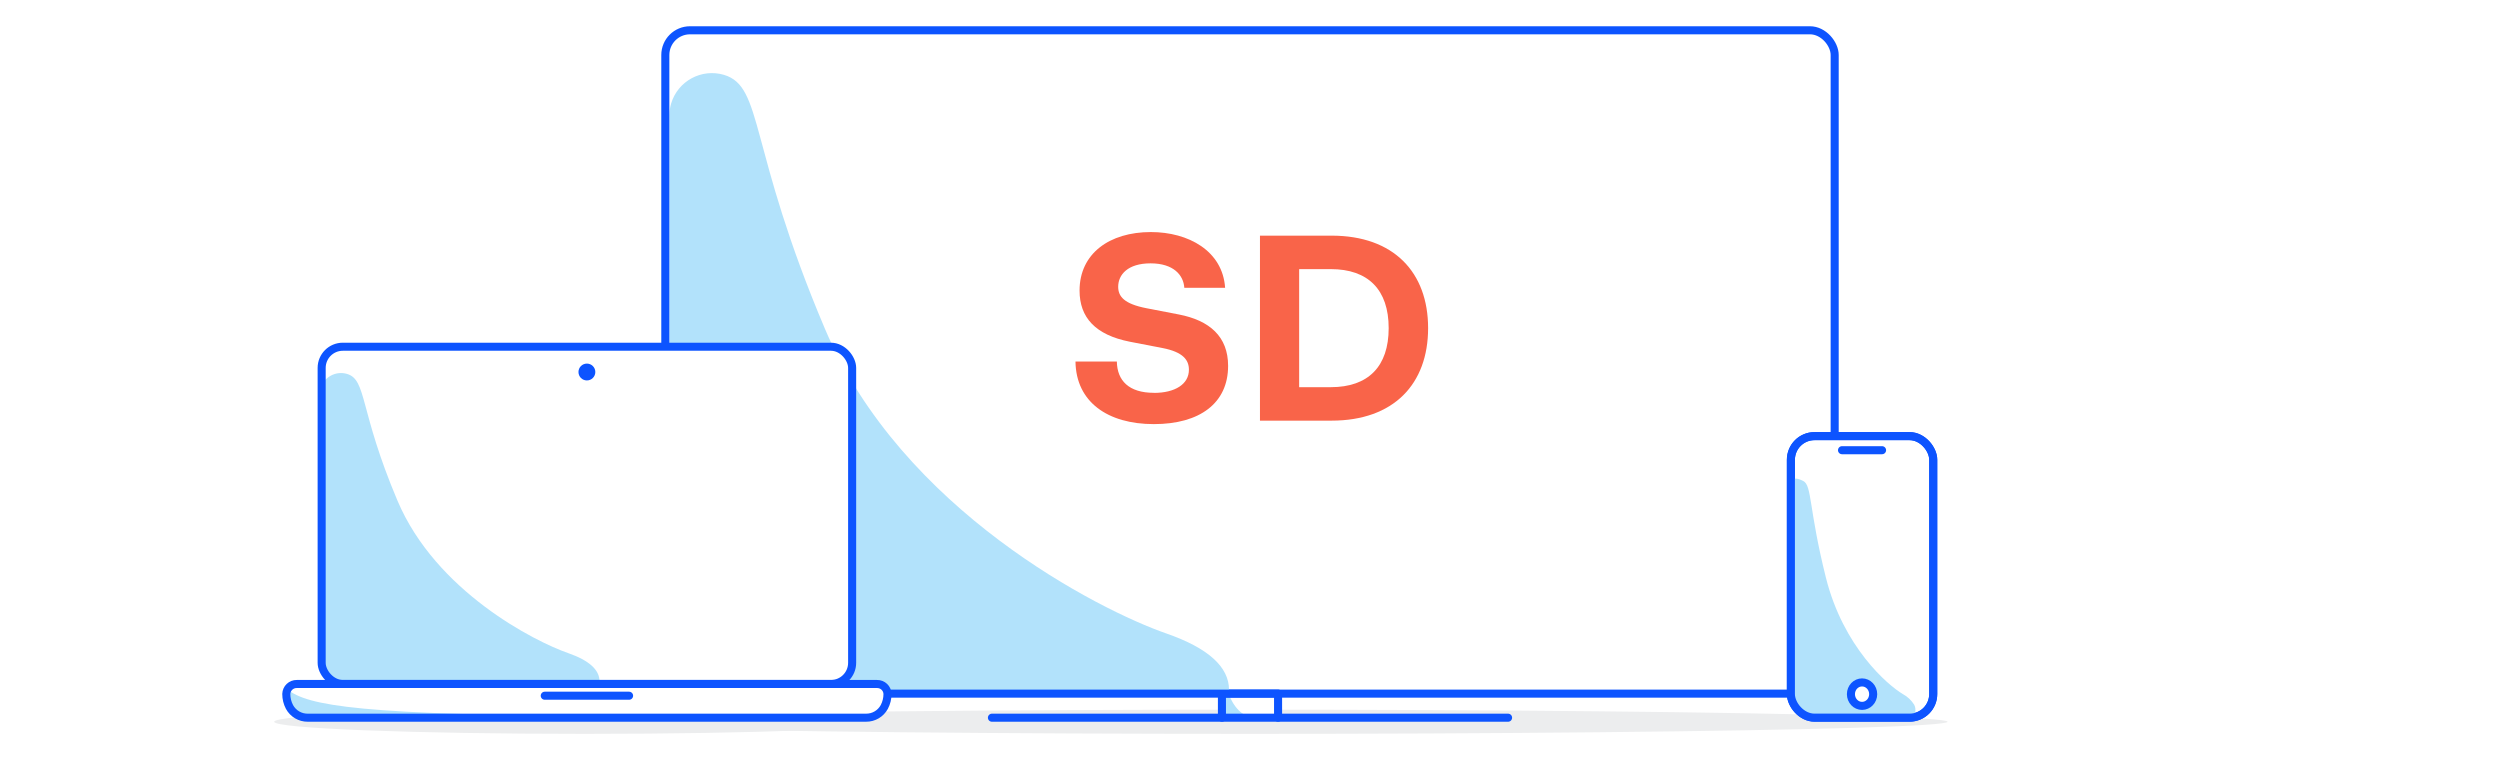 <?xml version="1.0" encoding="UTF-8"?>
<svg xmlns="http://www.w3.org/2000/svg" viewBox="0 0 620 188">
  <defs>
    <style>
      .cls-1, .cls-2 {
        fill: none;
      }

      .cls-3 {
        fill: #f96449;
      }

      .cls-4, .cls-5 {
        fill: #fff;
      }

      .cls-6 {
        fill: #ecedee;
      }

      .cls-7, .cls-8 {
        fill: #b2e2fb;
      }

      .cls-9 {
        fill: #0d54ff;
      }

      .cls-5, .cls-2 {
        stroke: #0d54ff;
        stroke-linecap: round;
        stroke-linejoin: round;
        stroke-width: 2px;
      }

      .cls-8 {
        fill-rule: evenodd;
      }
    </style>
  </defs>
  <g id="Surface">
    <rect class="cls-4" y="0" width="620" height="188"/>
  </g>
  <g id="Foreground">
    <ellipse class="cls-6" cx="310" cy="179" rx="173" ry="3"/>
    <ellipse class="cls-6" cx="145" cy="179" rx="77" ry="3"/>
    <rect class="cls-4" x="165" y="7.51" width="290" height="164.51" rx="6.13" ry="6.13"/>
    <polyline class="cls-4" points="303.04 177.99 303.04 172 316.96 172 316.96 177.99"/>
    <path class="cls-7" d="m304.84,172.37s1.87,5.61,6.51,5.62h-7.61l.26-6h1l-.16.38Z"/>
    <polyline class="cls-2" points="303.04 177.99 303.04 172 316.96 172 316.96 177.99"/>
    <line class="cls-2" x1="246" y1="177.99" x2="374" y2="177.99"/>
    <path class="cls-8" d="m166,28.73v138.7c0,.7,2.88,4.23,3.59,4.23l133.93.75c.71,0,1.29-.59,1.28-1.3,0,0,0,0,0-.01,0-5.72-5.18-10.39-15.55-14-16.68-5.79-65.61-30.6-84.68-75.59-19.07-44.99-15.21-60-25-62.94h0c-5.59-1.66-11.47,1.52-13.13,7.11-.29.99-.44,2.02-.44,3.05Z"/>
    <rect class="cls-2" x="165" y="7.51" width="290" height="164.51" rx="6.13" ry="6.13"/>
    <path class="cls-4" d="m219.31,175.32h0c-.9,1.66-2.64,2.69-4.53,2.67H76.32c-1.89.02-3.63-1.01-4.53-2.67h0c-.52-.99-.79-2.09-.79-3.21h0c.04-1.4,1.21-2.51,2.61-2.48h143.88c1.41-.03,2.58,1.08,2.61,2.49,0,0,0,0,0,0h0c0,1.11-.27,2.21-.79,3.2Z"/>
    <path class="cls-1" d="m219.31,175.32h0c-.9,1.66-2.64,2.69-4.53,2.67H76.32c-1.89.02-3.63-1.01-4.53-2.67h0c-.52-.99-.79-2.09-.79-3.21h0c.04-1.4,1.21-2.51,2.61-2.48h143.88c1.41-.03,2.58,1.08,2.61,2.49,0,0,0,0,0,0h0c0,1.11-.27,2.21-.79,3.2Z"/>
    <rect class="cls-4" x="79.77" y="85.99" width="131.56" height="83.64" rx="5.25" ry="5.25"/>
    <path class="cls-7" d="m71.21,170.94c5.17,4.06,17.27,6.5,84.44,6.69h-76.79c-4.2,0-7.1-.1-7.12-2.06l-.53-4.63Z"/>
    <line class="cls-2" x1="156.01" y1="172.54" x2="135.1" y2="172.54"/>
    <path class="cls-8" d="m79.29,97.8v67.83c0,.35,2.4,3.62,2.75,3.62l66,.38c.36,0,.65-.3.64-.66h0c0-2.86-2.59-5.19-7.77-7-8.34-2.9-32.8-15.3-42.33-37.79-9.53-22.49-7.58-29.99-12.52-31.45h0c-2.8-.82-5.73.78-6.56,3.58-.14.49-.22.99-.21,1.49Z"/>
    <circle class="cls-9" cx="145.55" cy="92.26" r="2.09"/>
    <rect class="cls-2" x="79.77" y="85.99" width="131.56" height="83.64" rx="5.25" ry="5.25"/>
    <path class="cls-2" d="m219.31,175.32h0c-.9,1.66-2.64,2.69-4.53,2.67H76.32c-1.89.02-3.63-1.01-4.53-2.67h0c-.52-.99-.79-2.09-.79-3.21h0c.04-1.4,1.21-2.51,2.61-2.48h143.88c1.41-.03,2.58,1.08,2.61,2.49,0,0,0,0,0,0h0c0,1.11-.27,2.21-.79,3.2Z"/>
    <rect class="cls-4" x="444.14" y="108.16" width="35.3" height="69.82" rx="5.86" ry="5.86"/>
    <rect class="cls-2" x="444.14" y="108.16" width="35.3" height="69.82" rx="5.86" ry="5.86"/>
    <path class="cls-8" d="m444.14,119.25v53.17c0,3.09,2.85,5.55,4.67,5.55h25.07c1,0,1.52-2,.84-3.19-.69-1.11-1.65-2.02-2.8-2.64-3.76-2.21-14.79-11.69-19.09-28.86-4.3-17.17-3.43-22.92-5.64-24-1.47-.77-2.49-.77-3.05-.03Z"/>
    <line class="cls-2" x1="456.82" y1="111.65" x2="466.75" y2="111.65"/>
    <rect class="cls-2" x="444.14" y="108.16" width="35.3" height="69.82" rx="5.86" ry="5.86"/>
    <ellipse class="cls-5" cx="461.79" cy="172.15" rx="2.76" ry="2.91"/>
    <g>
      <path class="cls-3" d="m286.15,97.44c5.26,0,8.7-2.16,8.7-5.74,0-2.36-1.35-4.39-6.61-5.4l-8.03-1.55c-8.57-1.69-12.48-6.01-12.48-12.69,0-9.18,7.42-14.51,17.68-14.51,9.31,0,17.81,4.66,18.42,13.83h-10.12c-.2-3.17-2.7-6.07-8.37-6.07s-8.03,2.83-8.03,5.8c0,2.43,1.48,4.25,7.02,5.33l8.03,1.55c7.62,1.48,12.21,5.47,12.21,12.75,0,9.24-7.02,14.44-18.42,14.44s-19.3-5.46-19.43-15.52h10.26c.07,4.72,2.97,7.76,9.18,7.76Z"/>
      <path class="cls-3" d="m312.47,58.44h17.75c15.45,0,23.95,9.11,23.95,22.94s-8.5,22.94-23.95,22.94h-17.75v-45.88Zm9.72,8.3v29.28h7.83c9.31,0,14.37-5.13,14.37-14.64s-5.06-14.64-14.37-14.64h-7.83Z"/>
    </g>
  </g>
</svg>